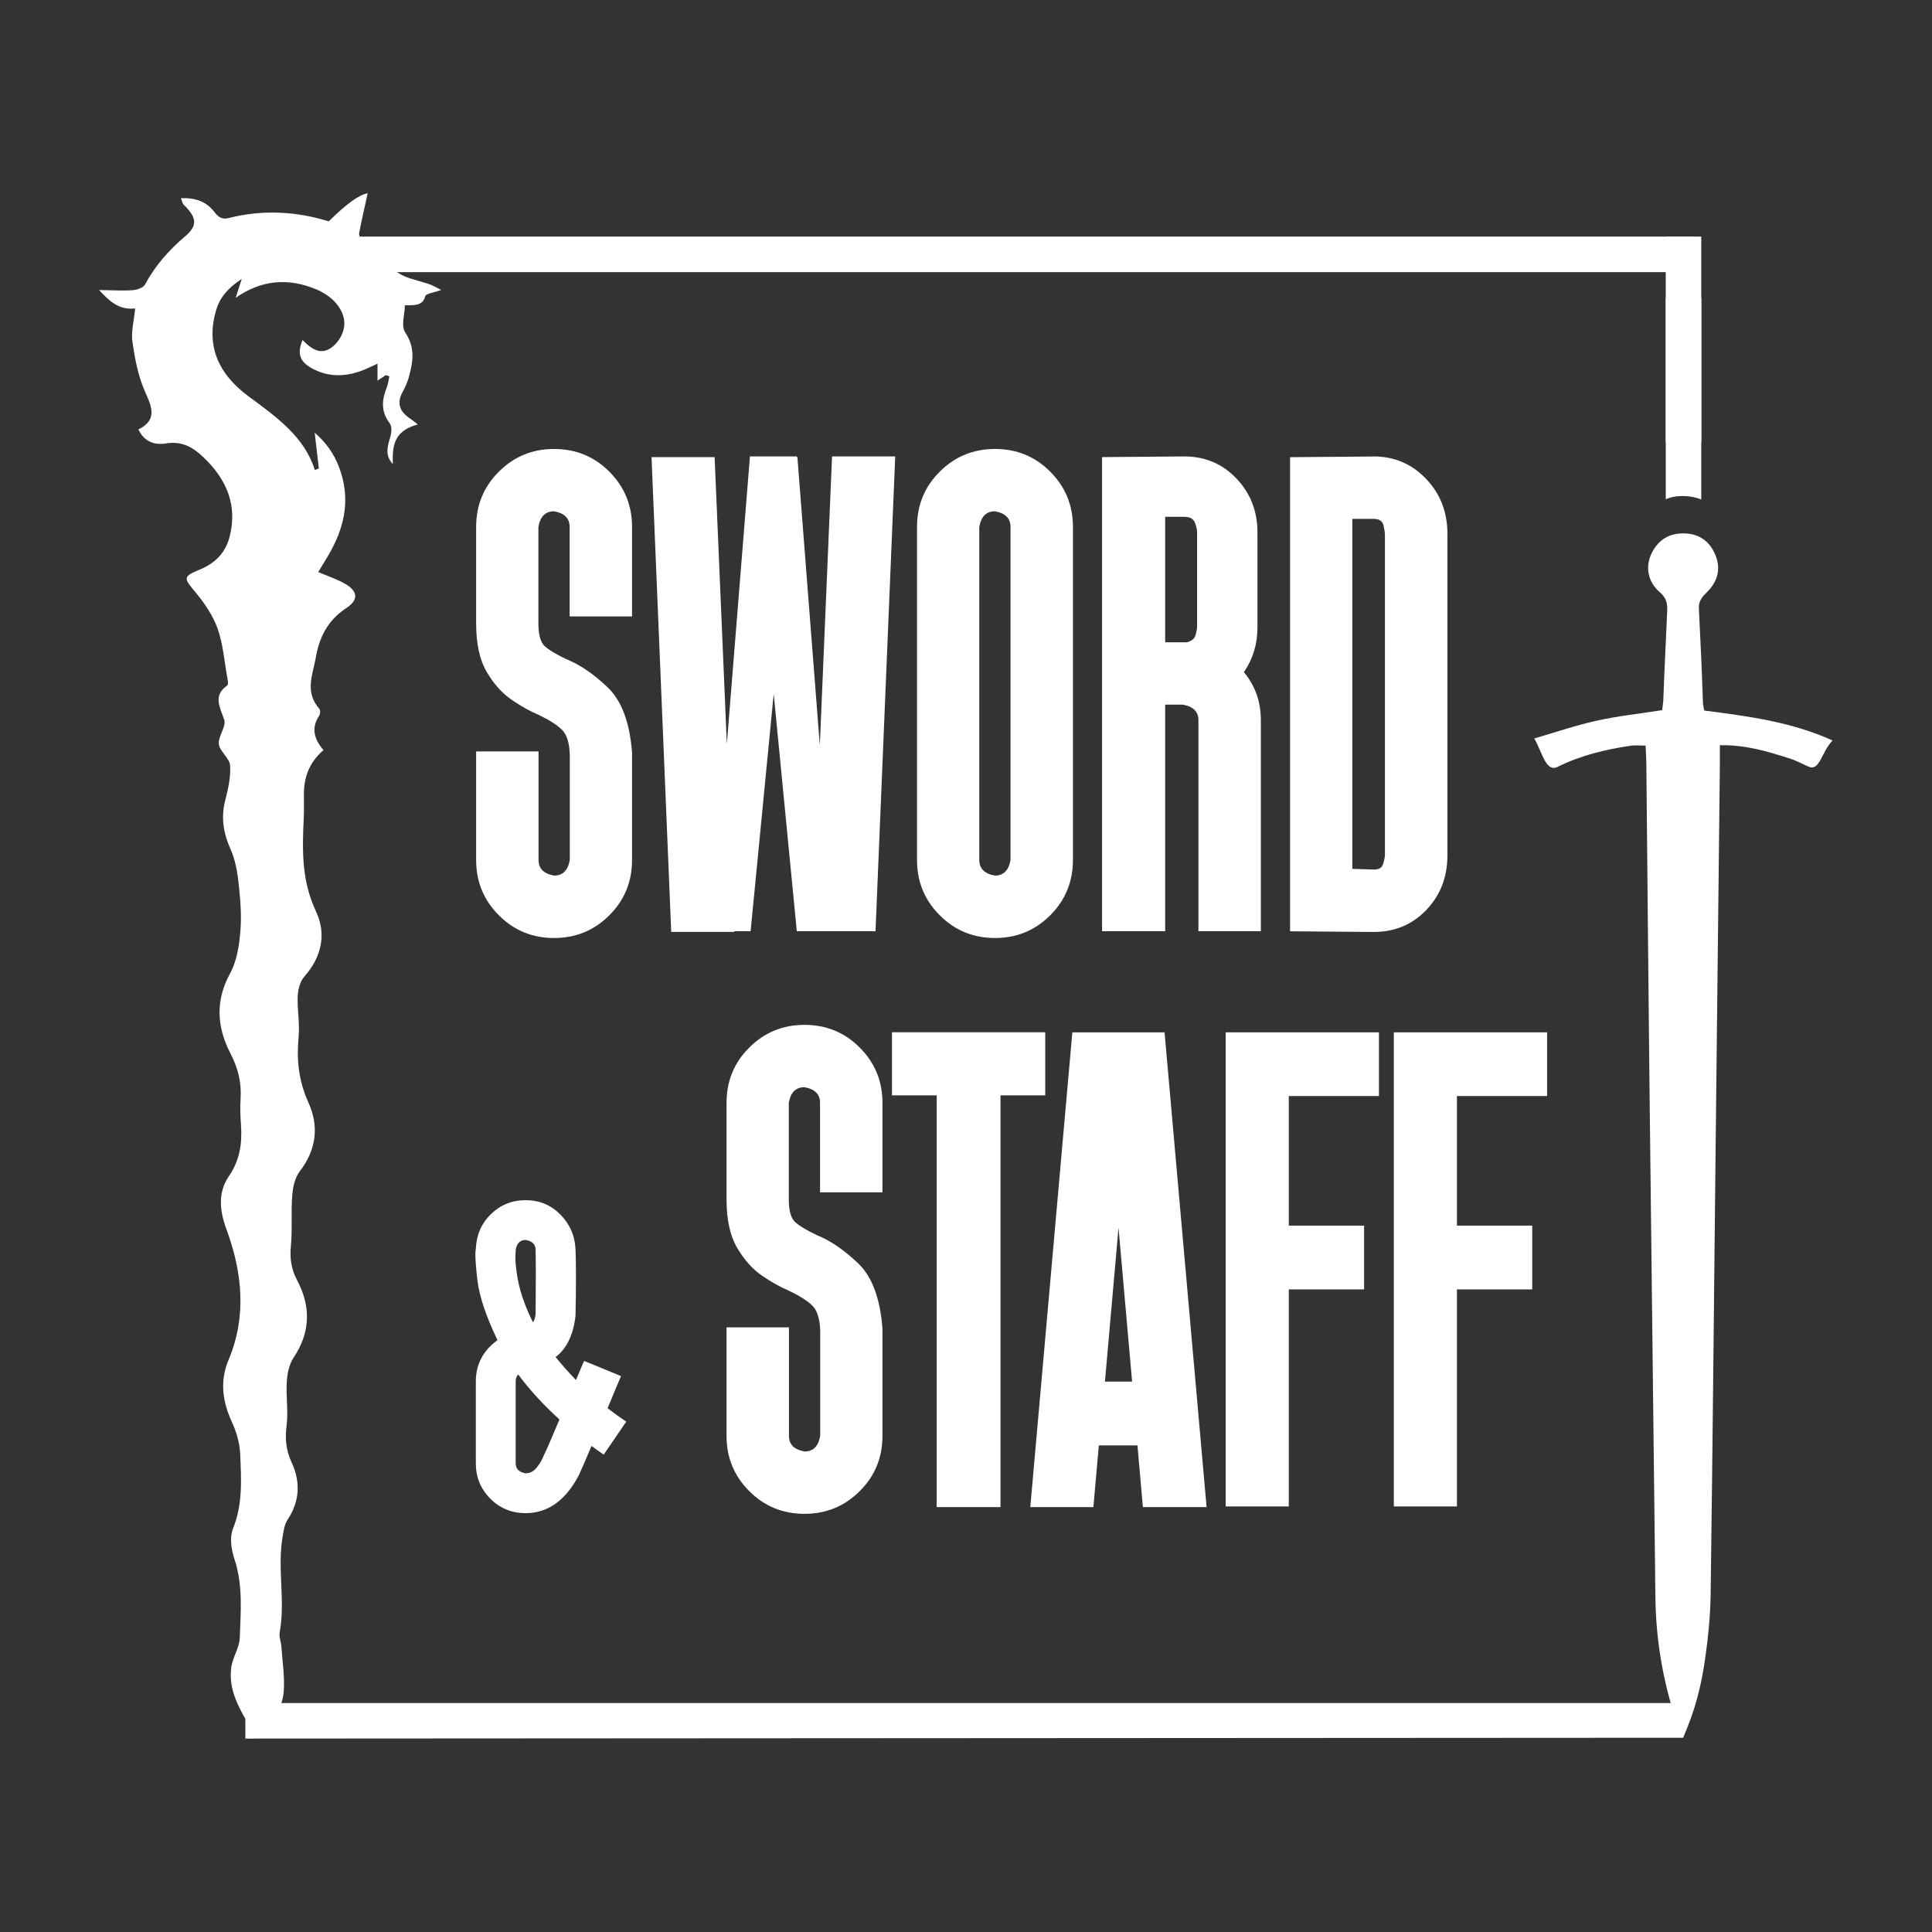 <?xml version="1.0" encoding="UTF-8"?>
<svg id="_Слой_1" data-name="Слой 1" xmlns="http://www.w3.org/2000/svg" viewBox="0 0 256 256">
  <rect x="0" y="0" width="256" height="256" fill="#333333" stroke="none"/>
  <defs>
    <style>
      .cls-1 {
        fill: #fff;
        stroke-width: 0px;
      }
    </style>
  </defs>
  <path class="cls-1" d="M52.05,61.47c-.05-2.24.02-4.35,3.31-5.23-.44-.34-.67-.55-.92-.71-1.55-.99-1.89-2.16-1.08-3.61.4-.72.71-1.5.91-2.29.47-1.86.72-3.63-.57-5.57-.59-.89-.07-2.33-.05-3.61,1.33,0,2.41.05,2.7-1.21.08-.34,1.12-.45,2.12-.82-.73-.36-1.12-.6-1.55-.75-.87-.29-1.76-.52-2.64-.8-2.89-.91-4.06-3.52-6.3-5.08-.25-.18-.44-.64-.39-.92.34-1.76.75-3.51,1.13-5.26q-1.64.24-5.16,3.72c-4.39-1.36-8.85-1.56-13.26-.44-.96.24-1.42-.19-1.92-.83-1.02-1.33-2.46-1.88-4.41-1.8.16.39.19.68.37.86,1.69,1.66,1.91,2.74.23,4.16-2.21,1.88-4.04,3.95-5.35,6.42-.22.41-1.04.71-1.63.75-1.35.1-2.74,0-4.46-.02,1.43,1.55,2.67,2.67,4.78,2.44-.15,1.62-.56,3.06-.36,4.45.33,2.24.75,4.54,1.7,6.65.91,2.03,1.58,3.7-.91,4.93.79,1.68,2.18,2.1,3.72,1.85,2.04-.32,3.47.5,4.8,1.75,3.28,3.06,4.58,6.54,3.59,10.53-.51,2.05-1.76,3.51-3.91,4.41-2.37.99-2.23,1.12-.58,3.11,1.2,1.45,2.29,3.09,2.88,4.76.72,2.04.87,4.21,1.25,6.33.07.41.23,1.04,0,1.2-1.89,1.35-.96,2.82-.39,4.5.32.96-.81,2.17-.7,3.25.1.96,1.43,1.89,1.49,2.83.1,1.55-.26,3.13-.65,4.65-.57,2.21-.26,4.29.71,6.46.65,1.45.91,3.06,1.08,4.61.23,2.13.4,4.28.21,6.38-.16,1.87-.47,3.85-1.36,5.48-1.91,3.49-1.8,6.99.03,10.53,1.03,1.99,1.51,3.93,1.37,6.03-.08,1.16-.03,2.33.05,3.5.18,2.45-.15,4.69-1.62,6.82-1.43,2.09-1.23,4.5-.32,6.96,2.16,5.84,2.69,11.67.3,17.34-1.16,2.76-.85,5.44.43,8.23.61,1.32,1.04,2.79,1.1,4.18.15,3.35.37,6.71-.94,9.94-.47,1.16-.25,2.75.18,4.03,1.16,3.51.83,6.99.71,10.47-.05,1.36-.97,2.56-1.14,4.02-.41,3.44,1.58,6.11,3.38,9.29,1.88-1.95,3.38-3.79,3.58-6.14.16-1.99-.17-4.04-.31-6.06-.04-.61-.33-1.26-.22-1.84.78-4.22-.36-8.59.41-12.81.13-.71.22-1.49.62-2.09,1.62-2.44,1.78-5.02.52-7.7-.76-1.63-.84-3.16-.63-4.84.23-1.88-.1-3.84.02-5.75.07-1.11.3-2.32.92-3.24,2.18-3.28,2.33-6.68.45-10.23-.82-1.54-.98-3-.82-4.62.21-2.17,0-4.39.17-6.57.09-1.11.32-2.35.99-3.23,2.18-2.84,2.62-5.92,1.14-9.17-1.32-2.9-1.56-5.76-1.28-8.73.16-1.75-.2-3.57-.12-5.33.04-.9.3-1.93.88-2.59,2.29-2.6,2.96-5.63,1.53-8.66-1.95-4.15-1.8-8.24-1.61-12.41.05-1.09.01-2.2.02-3.29q.04-3.46,2.6-5.65c-1.24-1.41-1.66-2.92-.6-4.51.17-.25.21-.77.03-.97-1.97-2.26-.84-4.56-.46-6.75.44-2.56,1.49-4.91,4.01-6.56,1.85-1.21,1.55-2.44-.59-3.5-.9-.45-1.86-.78-3.09-1.29.47-.79.92-1.53,1.36-2.27,1.98-3.38,2.89-6.95,1.66-10.87-.6-1.91-1.56-3.66-3.49-5.33.2,1.76.38,3.25.55,4.74l-.54.19c-1.35-4.37-5.08-7.03-8.76-9.74-4.2-3.09-5.63-6.91-4.33-11.38.47-1.62,1.47-2.92,3.41-4.19-.32,1.01-.52,1.62-.8,2.5,3.36-2.34,6.87-2.71,10.7-1.11,2.49,1.04,4.05,3.16,3.63,5.17-.17.82-.66,1.68-1.3,2.26-1.35,1.21-2.57.94-4.17-.73-.78,1.89-.36,2.99,1.6,3.94,2.05,1,4.1.88,6.11.18.62-.22,1.19-.52,2.22-.98,0,.93,0,1.54,0,2.24.35-.23.72-.48,1.09-.72.16.05.32.09.48.14-.11.5-.15,1.02-.34,1.49-.64,1.59-.83,3.12.38,4.74.34.46.25,1.29.07,1.88-.36,1.19-.72,2.33.32,3.5Z"/>
  <path class="cls-1" d="M223.01,230.26c1.6-3.58,2.43-6.96,2.92-10.41.41-2.86.7-5.76.74-8.65.27-20.04.45-40.08.67-60.12.18-16.55.37-33.09.55-49.64,0-.84,0-1.68,0-2.69,3.37-.08,6.27.81,9.16,1.72.88.28,1.72.71,2.56,1.1,1.52.7,1.71-1.89,3.21-3.45-5.44-2.48-11.2-3.22-17-3.97-.07-.4-.16-.71-.17-1.02-.17-5.01-.29-7.46-.54-12.47-.06-1.11.51-1.63,1.17-2.3,1.37-1.4,1.77-3.09.98-4.91-.74-1.71-2.07-2.7-4.01-2.77-2.01-.07-3.46.8-4.36,2.55-.9,1.75-.61,3.83,1.02,5.22.9.77,1.05,1.52,1,2.57-.2,4.74-.34,6.93-.51,11.68-.02.45-.1.89-.15,1.4-2.95.46-5.86.77-8.7,1.4-2.77.61-5.46,1.54-8.25,2.35,1.04,1.8,1.54,4.53,3.07,3.77,3.07-1.52,6.35-2.32,9.72-2.81.57-.08,1.17-.01,1.96-.01.04.84.09,1.6.1,2.37.14,14.37.26,28.74.42,43.12.25,22.48.52,44.96.78,67.44.07,5.58,1,11.01,2.75,16.31.2.62.48,1.21.9,2.25Z"/>
  <g>
    <path class="cls-1" d="M83.75,99.75v14.2c0,2.88-1,5.32-3.01,7.33-2.01,2.01-4.45,3.01-7.32,3.01s-5.32-1-7.32-3.01c-2.01-2.01-3.01-4.45-3.01-7.33v-14.38h8.27v14.38c0,1.14.69,1.83,2.07,2.07,1.14,0,1.83-.69,2.07-2.07v-14.02c-.06-1.56-.42-2.65-1.08-3.28-.66-.63-1.68-1.27-3.06-1.93-1.14-.48-2.34-1.15-3.6-2.02-1.26-.87-2.35-2.1-3.28-3.69-.93-1.59-1.39-3.73-1.39-6.43v-12.76c0-2.88,1-5.32,3.01-7.32,2.01-2.01,4.45-3.01,7.32-3.01s5.32,1,7.32,3.01c2.01,2.01,3.01,4.45,3.01,7.32v11.86h-8.27v-11.86c0-1.14-.69-1.83-2.07-2.07-1.14,0-1.83.69-2.07,2.07v12.76c0,1.5.27,2.5.81,3.01.54.51,1.5,1.09,2.88,1.75,1.8.72,3.62,1.96,5.48,3.73,1.86,1.77,2.94,4.66,3.24,8.67Z"/>
    <path class="cls-1" d="M118.62,60.48l-2.61,62.91h-10.43l-3.06-31.46-3.06,31.46h-2.16v.09h-8.36l-2.61-62.91h8.36l1.62,38.02,3.06-38.11h6.2v.09h.09l2.97,38.2,1.62-38.29h8.36Z"/>
    <path class="cls-1" d="M131.84,59.49c2.88,0,5.32,1,7.32,3.01,2.01,2.01,3.01,4.45,3.01,7.32v44.13c0,2.88-1,5.32-3.01,7.33-2.01,2.01-4.45,3.01-7.32,3.01s-5.32-1-7.32-3.01c-2.01-2.01-3.01-4.45-3.01-7.33v-44.13c0-2.88,1-5.32,3.01-7.32,2.01-2.01,4.45-3.01,7.32-3.01ZM133.9,113.95v-44.13c0-1.14-.69-1.83-2.07-2.07-1.14,0-1.83.69-2.07,2.07v44.13c0,1.14.69,1.83,2.07,2.07,1.14,0,1.83-.69,2.07-2.07Z"/>
    <path class="cls-1" d="M164.82,89.06c1.5,1.8,2.25,3.93,2.25,6.38v27.95h-8.27v-27.95c0-1.14-.69-1.83-2.07-2.07h-2.34v30.02h-8.36v-62.82l10.88-.09c2.76,0,5.06.97,6.92,2.92,1.86,1.95,2.79,4.33,2.79,7.15v12.58c0,2.22-.6,4.19-1.8,5.93ZM157,68.48h-2.61v16.63h2.88c.66-.18,1.05-.52,1.17-1.03.12-.51.18-.82.18-.94v-12.58c0-.42-.11-.87-.31-1.35-.21-.48-.64-.72-1.3-.72Z"/>
    <path class="cls-1" d="M181.99,60.48c2.76,0,5.08.99,6.97,2.97,1.89,1.98,2.83,4.4,2.83,7.28v42.6c0,2.88-.93,5.29-2.79,7.24-1.86,1.95-4.19,2.92-7.01,2.92l-11.05-.09v-62.82l11.05-.09ZM183.51,113.33v-42.6c0-.12-.06-.48-.18-1.08-.12-.6-.57-.9-1.35-.9h-2.79v46.38l2.88.09c.66,0,1.06-.25,1.21-.76.15-.51.22-.88.22-1.12Z"/>
    <path class="cls-1" d="M80.51,186.6c.8.61,1.63,1.21,2.47,1.78l-2.99,4.37c-.54-.38-1.07-.77-1.61-1.15-.73,1.72-1.28,3.01-1.67,3.85-1.76,3.37-4.12,5.05-7.06,5.05-1.84,0-3.4-.64-4.68-1.92-1.28-1.28-1.92-2.84-1.92-4.68v-10.86c0-2.26.96-4.08,2.87-5.46-1.53-3.18-2.42-5.85-2.67-8.01-.25-2.16-.32-3.53-.2-4.11.08-1.84.75-3.37,2.01-4.59,1.26-1.22,2.79-1.84,4.6-1.84s3.33.63,4.59,1.9,1.93,2.81,2.01,4.65c.08,1.69.08,4.6,0,8.73-.27,2.53-1.15,4.37-2.64,5.51.84,1.03,1.74,2.05,2.7,3.04.65-1.57,1.01-2.41,1.09-2.53l4.88,2.01c-.15.34-.75,1.76-1.78,4.25ZM68.33,165.98c-.04.08-.05.41-.03,1,.02.59.11,1.41.29,2.44s.51,2.2,1.01,3.5c.31.8.65,1.57,1.03,2.3.19-.31.31-.69.34-1.15.04-4.17.04-6.97,0-8.39v-.06c0-.73-.44-1.17-1.32-1.32-.73,0-1.17.44-1.32,1.32v.34ZM71.95,193.09c.5-1.03,1.22-2.7,2.18-5-2.22-2.03-4.04-4.02-5.46-5.97-.23.23-.34.54-.34.92v10.86c0,.73.44,1.17,1.32,1.32.54,0,1-.22,1.38-.66.38-.44.69-.93.92-1.46Z"/>
    <path class="cls-1" d="M116.93,176.06v14.2c0,2.88-1,5.32-3.01,7.32-2.01,2.01-4.45,3.01-7.32,3.01s-5.32-1-7.32-3.01c-2.01-2.01-3.01-4.45-3.01-7.32v-14.38h8.27v14.38c0,1.14.69,1.83,2.07,2.07,1.14,0,1.83-.69,2.07-2.07v-14.02c-.06-1.56-.42-2.65-1.08-3.28-.66-.63-1.68-1.27-3.06-1.93-1.14-.48-2.34-1.15-3.6-2.02-1.26-.87-2.35-2.1-3.28-3.69-.93-1.59-1.39-3.73-1.39-6.43v-12.76c0-2.88,1-5.32,3.01-7.32,2.01-2.01,4.45-3.01,7.32-3.01s5.32,1,7.32,3.01c2.01,2.01,3.01,4.45,3.01,7.32v11.86h-8.27v-11.86c0-1.14-.69-1.83-2.07-2.07-1.14,0-1.83.69-2.07,2.07v12.76c0,1.5.27,2.5.81,3.01.54.51,1.5,1.09,2.88,1.75,1.8.72,3.62,1.96,5.48,3.73,1.86,1.77,2.94,4.66,3.24,8.67Z"/>
    <path class="cls-1" d="M138.5,136.78v8.36h-5.93v54.56h-8.45v-54.56h-5.93v-8.36h20.31Z"/>
    <path class="cls-1" d="M151.44,199.7l-.72-8.18h-5.12l-.72,8.18h-8.36l5.57-62.91h12.22l5.57,62.91h-8.45ZM146.41,183.07h3.6l-1.8-20.4-1.8,20.4Z"/>
    <path class="cls-1" d="M182.72,145.23h-11.95v17.17h9.98v8.45h-9.98v28.76h-8.36v-62.82h20.31v8.45Z"/>
    <path class="cls-1" d="M205,145.23h-11.95v17.17h9.98v8.45h-9.98v28.76h-8.36v-62.82h20.31v8.45Z"/>
  </g>
  <rect class="cls-1" x="32.51" y="31.35" width="192.13" height="4.71"/>
  <rect class="cls-1" x="177.46" y="151.88" width="89.64" height="4.71" transform="translate(376.52 -68.04) rotate(90)"/>
  <rect class="cls-1" x="209.45" y="42.61" width="27.24" height="4.71" transform="translate(268.04 -178.1) rotate(90)"/>
  <polygon class="cls-1" points="223.01 230.26 32.51 230.37 32.51 225.66 224.64 225.66 223.01 230.26"/>
  <path class="cls-1" d="M223.07,65.73c.92.01,1.7.19,2.36.45v-26.69h-4.71v26.66c.63-.27,1.41-.44,2.36-.42Z"/>
</svg>